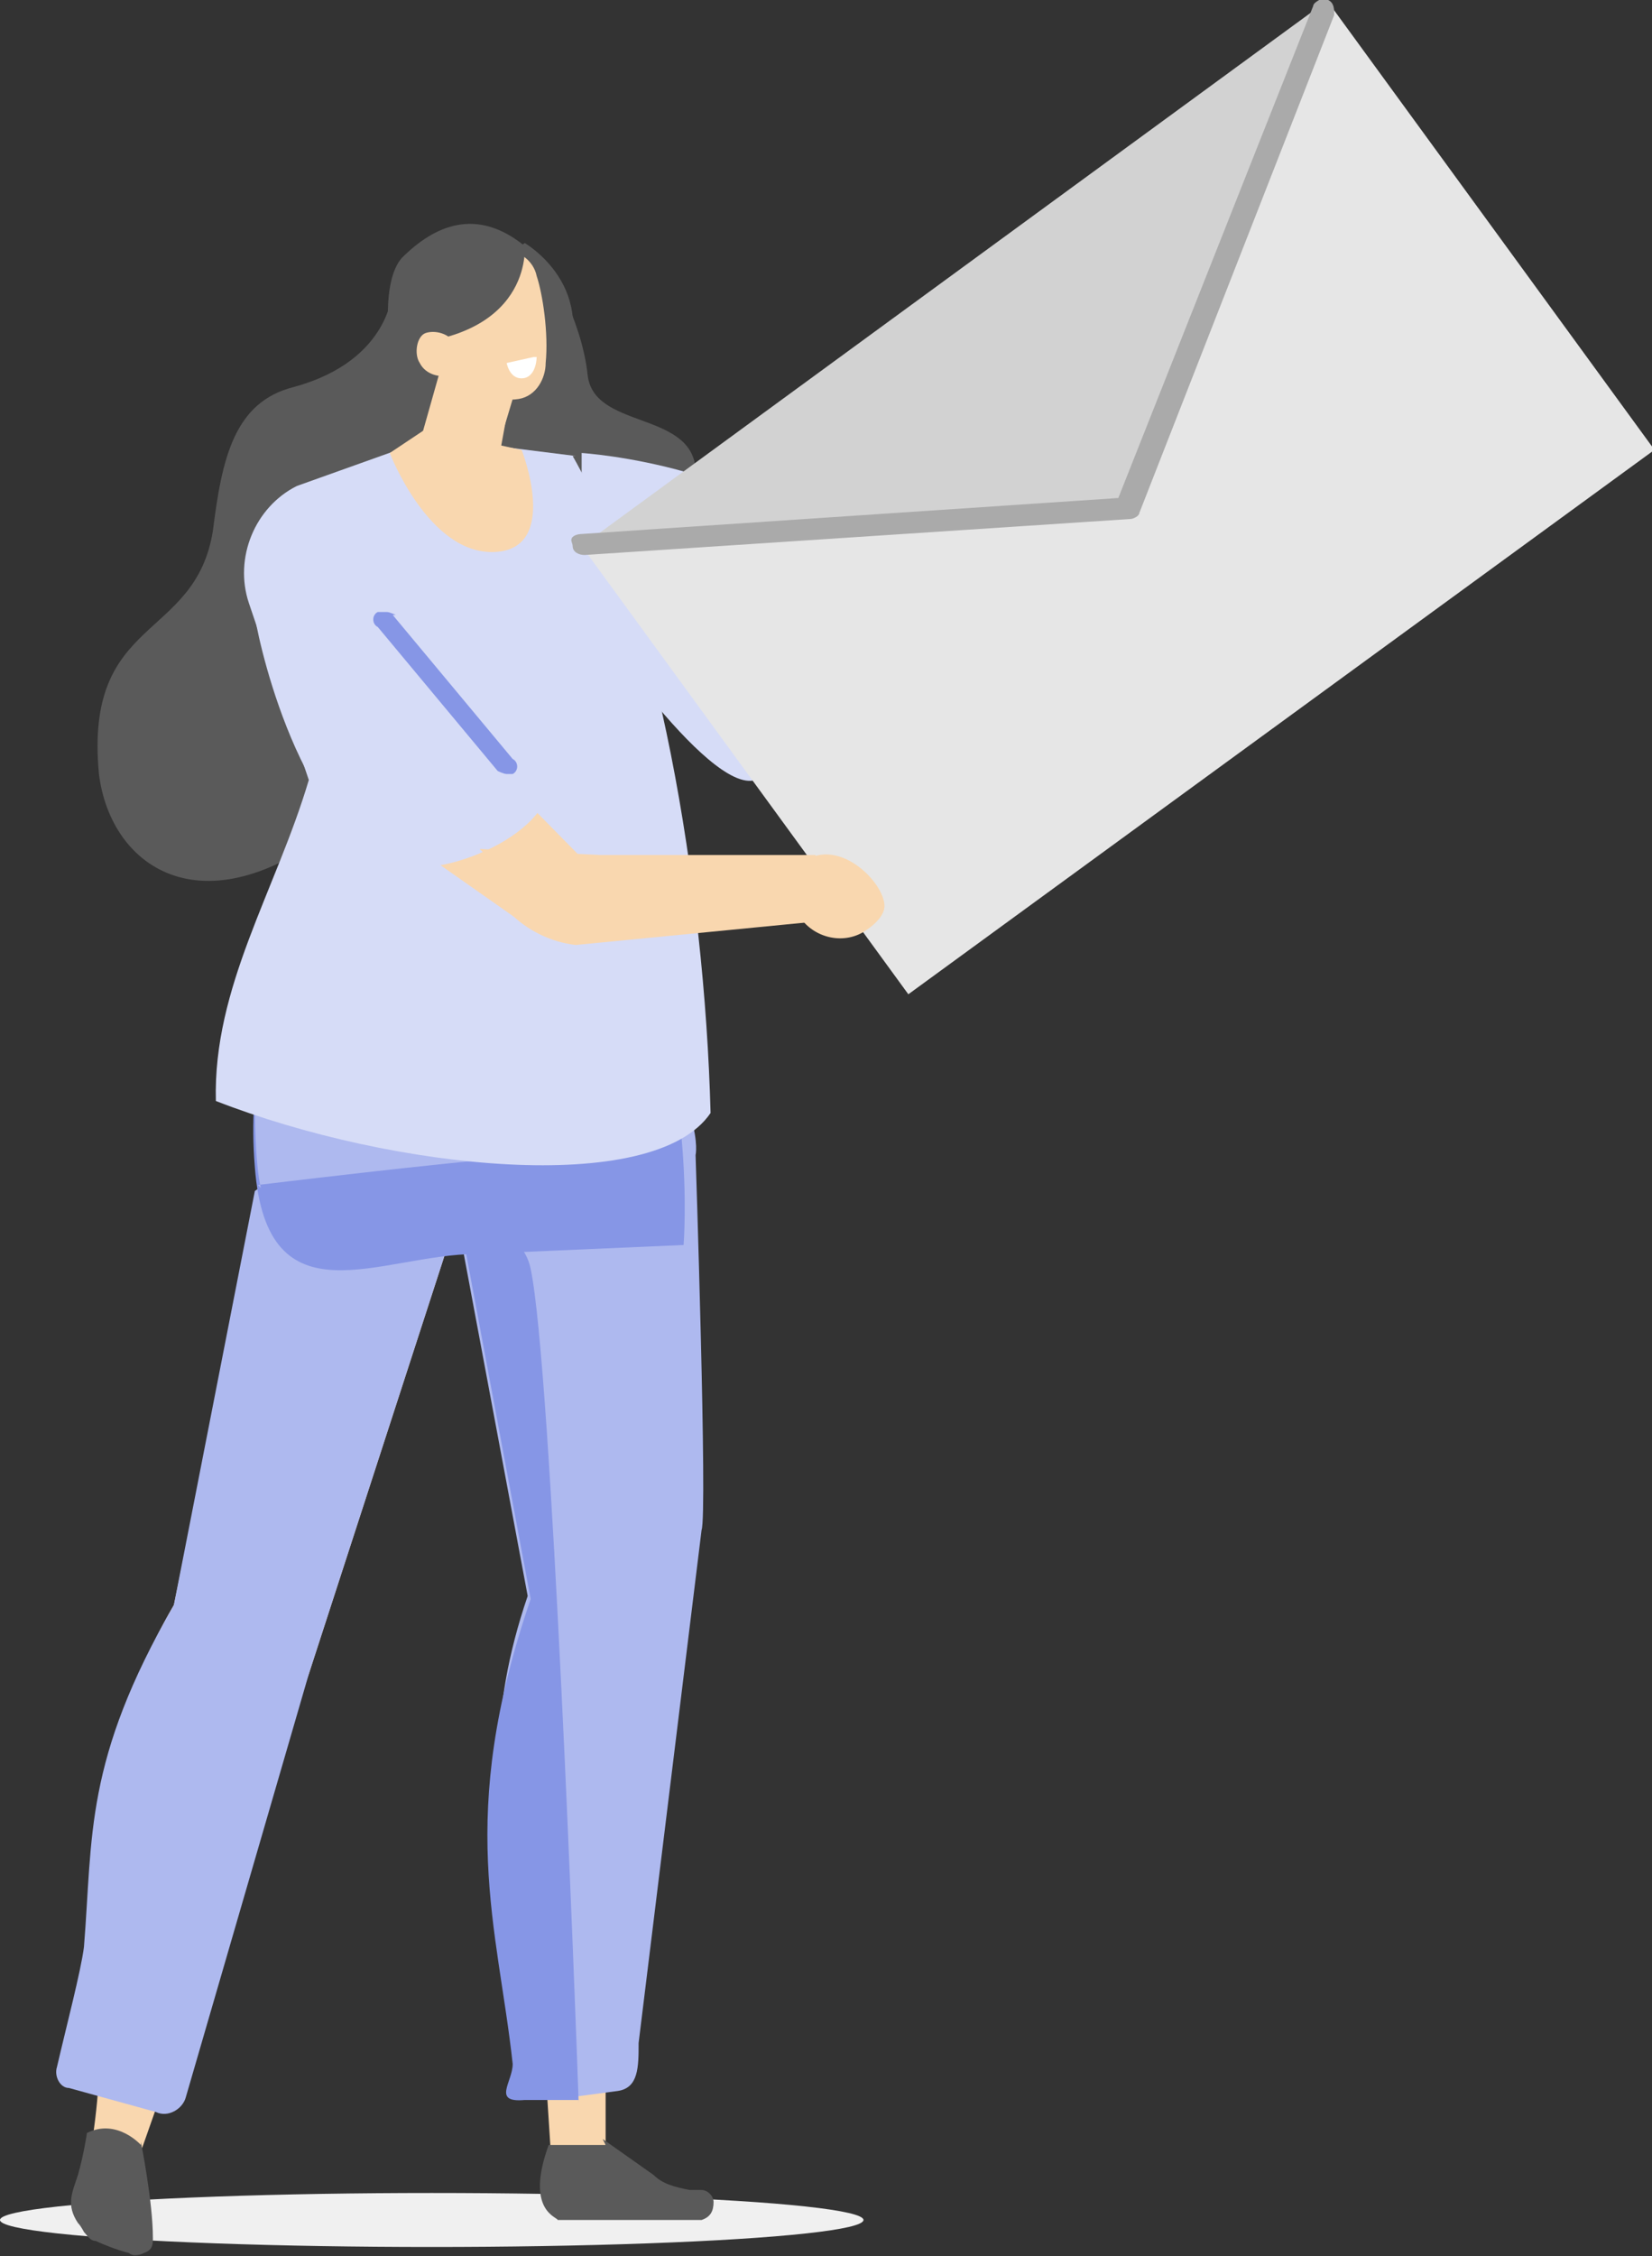 <?xml version="1.0" encoding="UTF-8"?><svg id="_レイヤー_2" xmlns="http://www.w3.org/2000/svg" width="55.1" height="75.2" viewBox="0 0 55.1 75.2"><rect x="0" y="0" width="55.1" height="75.2" fill="#333333" stroke="none"/><defs><style>.cls-1,.cls-2{fill:#8696e6;}.cls-3{fill:#f0f0f0;}.cls-4{fill:#fff;}.cls-4,.cls-5,.cls-2,.cls-6,.cls-7,.cls-8{fill-rule:evenodd;}.cls-5{fill:#d6dcf7;}.cls-6{fill:#5a5a5a;}.cls-7,.cls-9{fill:#f9d7af;}.cls-10{fill:#aaa;}.cls-11{fill:#d2d2d2;}.cls-8{fill:#aeb9ef;}.cls-12{fill:#e6e6e6;}</style></defs><g id="_レイヤー_2-2"><path class="cls-6" d="M13.1,9.6s0,2.4-3.3,3.3c-2,.5-2.4,2.4-2.7,4.8-.6,3.7-4.3,2.8-3.8,8.1.4,3.2,3.6,5.3,8.1,1.6,4.5-3.7,13-.9,11.8-11.8-.2-1.9-3.4-1.3-3.6-3.1-.2-1.9-1.4-3.8-1.4-3.8l-5,1Z"/><ellipse class="cls-3" cx="14.4" cy="74" rx="14.4" ry=".9"/><polygon class="cls-7" points="18.4 72.2 20.2 71.7 20.2 69.1 18.2 69.1 18.4 72.2"/><path class="cls-8" d="M20.7,32.7c2.9,4.3,2.5,5.8,2.5,5.8,0,0,.4,12,.2,12.5l-2.1,17.1c0,.8,0,1.5-.7,1.6l-1.5.2c-.4-5-4.2-8.8-1.5-16.7l-2.3-12.3c-3.8-9.2,5.2-8.2,5.2-8.2Z"/><path class="cls-6" d="M20.1,71.3l1.7,1.2c.3.3.7.4,1.2.5h.4c.2,0,.4.2.4.4h0c0,.3-.1.5-.4.6h-4.8c0-.1-1.1-.3-.3-2.5h1.9Z"/><path class="cls-2" d="M19.3,70h-1.8c-1.1.1-.4-.6-.4-1.2-.5-4.6-1.9-8.2.6-15.5l-2.3-12.3h0c1.1-.3,2.1.3,2.3,1.3.7,3.3,1.5,24.8,1.6,27.8Z"/><path class="cls-7" d="M16.5,36.7l-6.2,19.1-5.7,16.2-1.5-.8c.9-6.1-1.1-11.2,2.7-17.7l2.8-13.5,4.7-3.7,3.2.3Z"/><path class="cls-8" d="M16.5,36.7l-6.2,19.1-4.1,14.1c-.1.4-.6.7-1,.5l-2.9-.8c-.3,0-.5-.4-.4-.7.3-1.3.8-3.2.9-4,.3-3.7,0-6.2,3-11.4l2.7-13.8,4.8-3.4,3.2.3Z"/><path class="cls-2" d="M11.3,30.2l9.4.4c2.6,4.8,2.1,10.9,2.1,10.9l-6.9.3c-3.2,0-7,2.4-7.4-2.9-.5-6.1,2.8-8.7,2.8-8.7Z"/><path class="cls-8" d="M8.6,39.5s6.6-.8,8.4-.9l-8.5-1.7s0,1.9.2,2.7Z"/><path class="cls-6" d="M17.5,8.1s2.6,1.5,1.2,4.4c-1.4,2.9-1.9.7-1.9.7,0,0-.8-4,.7-5.1Z"/><path class="cls-5" d="M19.2,15.2l-4-.5h-1.1s-4.2,1.5-4.2,1.5c-1.4.7-2.1,2.4-1.6,3.9l2,5.9c-1.1,3.7-3.2,6.9-3.1,10.7,5.9,2.3,14.6,3.2,16.5.4-.2-7.6-1.8-17-4.6-21.9Z"/><path class="cls-7" d="M17.2,12.1s-.3,1.8-.6,3.4c0,.4-.4.7-.7.9-.4.1-.8,0-1.1-.2,0,0-.2-.2-.3-.3-.4-.4-.6-1-.4-1.5.4-1.4,1.1-3.9,1.1-3.9l2.1,1.7h0Z"/><path class="cls-7" d="M14.2,9.9c0-.5.3-1.1.8-1.2.6-.1,1.3-.2,1.8-.3.5-.1,1,.3,1.1.8.2.6.4,1.9.3,2.9,0,.5-.3,1.1-.9,1.2-.6.1-2.4-.1-2.7-1.1-.3-.8-.4-1.5-.5-2.3h0Z"/><path class="cls-6" d="M13,11.5s-.3-2.1.4-2.9c1.1-1.1,2.5-1.7,4.1-.4,0,0,.3,3.2-4.6,3.3h0Z"/><path class="cls-7" d="M14,12.1c.2.4.7.5,1,.4.3-.2.4-.7.2-1-.2-.4-.7-.5-1-.4s-.4.7-.2,1Z"/><polygon class="cls-7" points="17.1 13.3 16.8 14.3 16 13.2 17.1 13.3"/><path class="cls-4" d="M17.8,11.9l-.9.2s.1.6.6.5c.4-.1.4-.7.4-.7Z"/><path class="cls-9" d="M17.4,15s1.3,3.3-.9,3.4c-2.2.1-3.5-3.3-3.5-3.3l1.2-.8,3.2.7Z"/><path class="cls-5" d="M19.3,20c.1.2,4.3,6.5,5.9,6s6.5-2.1,5.9-4c-.4-1.2-2.2-2.1-2.7-2.9-2.6-3.6-9-4-9-4v4.8Z"/><polygon class="cls-7" points="19.4 28.6 13.6 22.7 11.5 26.6 17.2 30.6 19.4 28.6"/><path class="cls-5" d="M8.5,20.5c0,.3,1.3,6.9,4.6,8.3,1.6.6,5.6-1.1,5.2-3-.3-1.3-2-2.3-2.5-3.1-2.3-3.8-5-5.3-5-5.3l-2.3,3.2Z"/><path class="cls-1" d="M13.2,20.5c0,0-.2-.1-.3-.1,0,0-.2,0-.3,0-.2.1-.2.4,0,.5l4,4.8c0,0,.2.1.3.1s.2,0,.2,0c.2-.1.2-.4,0-.5l-4-4.8Z"/><rect class="cls-12" x="21.9" y="7.4" width="30.8" height="18.4" transform="translate(-2.6 25.2) rotate(-36.1)"/><polygon class="cls-11" points="37.6 17 19.4 18.2 44.3 0 37.6 17"/><path class="cls-10" d="M44.3,0c0,0-.2,0-.3,0,0,0-.2.1-.2.2l-6.5,16.4-17.9,1.2c0,0-.2,0-.3.1s0,.2,0,.3c0,.2.2.3.4.3l18.2-1.2c.1,0,.3-.1.3-.2L44.5.5c0-.2,0-.4-.2-.5ZM19.4,18.4h0s0,0,0,0Z"/><path class="cls-7" d="M16.1,28.4c0,1.5,1.4,2.9,3.1,3.1l8.2-.8-.2-2.2h-7.2s-4-.2-4-.2Z"/><path class="cls-7" d="M28.9,31c-.7.5-1.7.3-2.2-.4-.4-.6-.6-1.3,0-1.8,1.2-1,2.8.6,2.8,1.4,0,.3-.3.6-.6.8Z"/><path class="cls-6" d="M4.7,71.4s.4,2,.4,3.2c0,.2,0,.4-.3.5-.2.1-.4.1-.5,0-.4-.1-.9-.3-1.1-.4-.2,0-.3-.2-.4-.3,0,0-.1-.2-.2-.3-.4-.6-.2-1,0-1.6.2-.7.3-1.4.3-1.4,1-.5,1.8.4,1.8.4Z"/></g></svg>